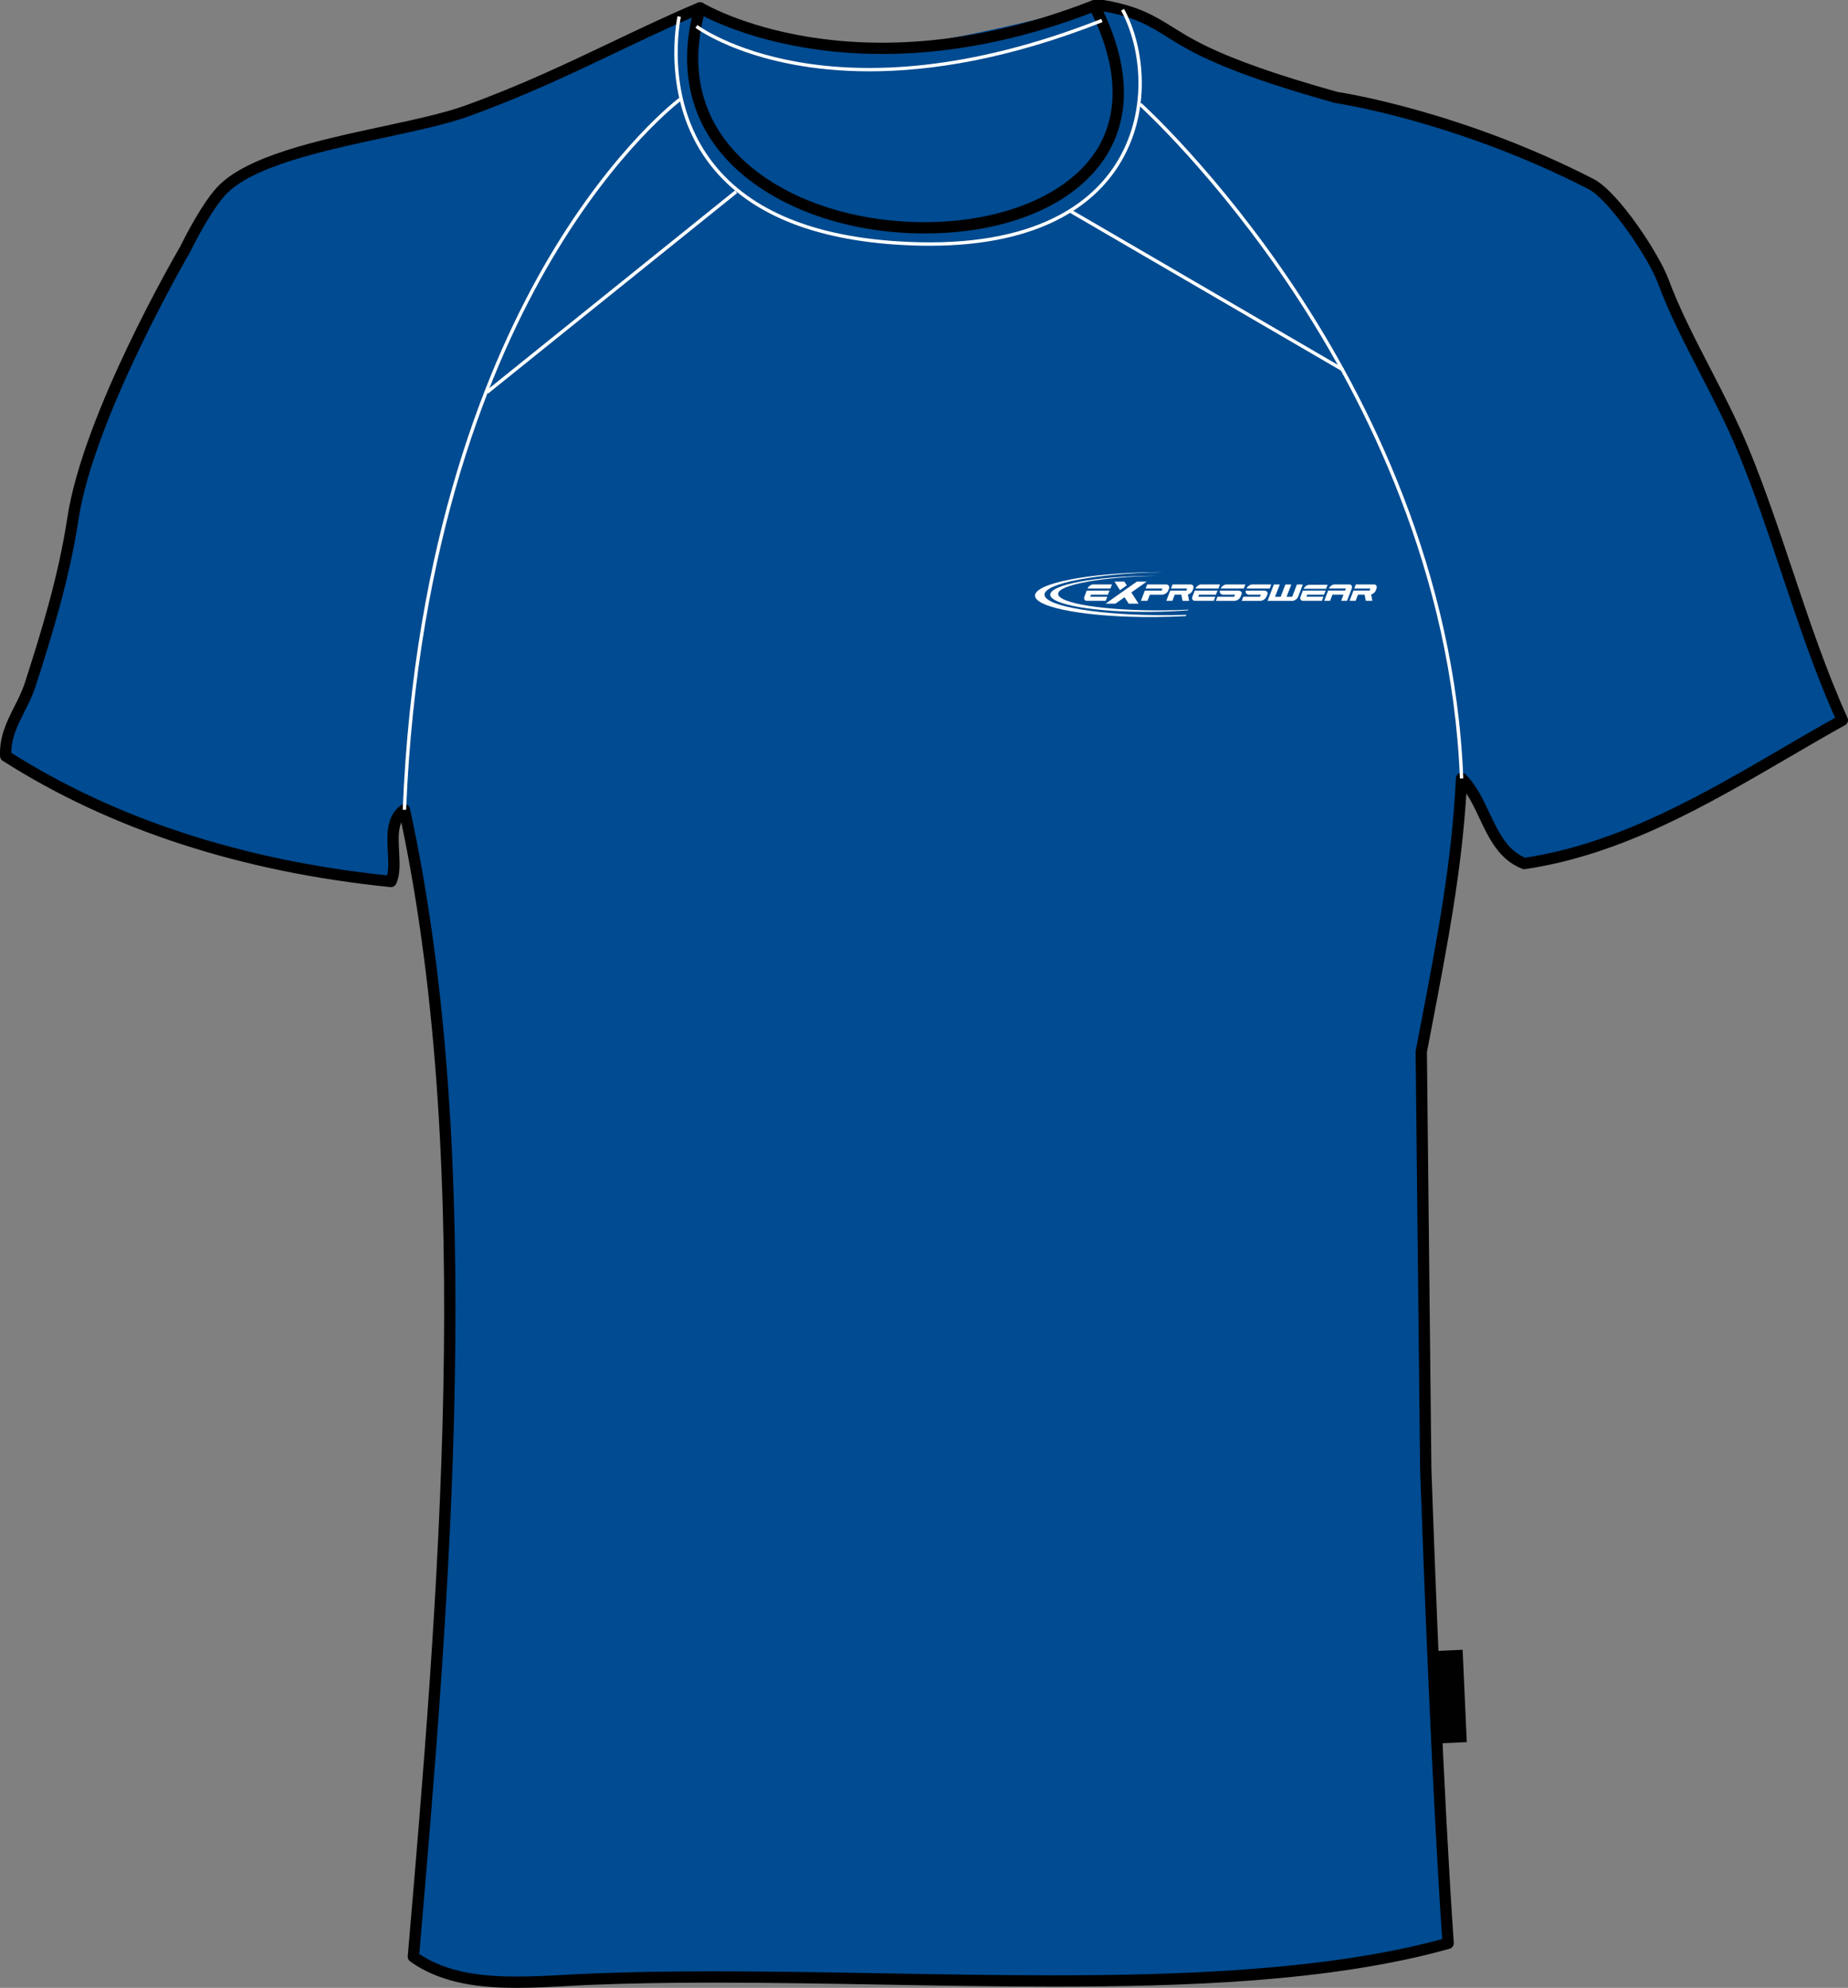 <?xml version="1.0" encoding="utf-8"?>
<!-- Generator: Adobe Illustrator 15.1.0, SVG Export Plug-In . SVG Version: 6.00 Build 0)  -->
<!DOCTYPE svg PUBLIC "-//W3C//DTD SVG 1.1//EN" "http://www.w3.org/Graphics/SVG/1.1/DTD/svg11.dtd">
<svg version="1.1" id="Layer_1" xmlns="http://www.w3.org/2000/svg" xmlns:xlink="http://www.w3.org/1999/xlink" x="0px" y="0px"
	 width="743.821px" height="800.002px" viewBox="0 0 743.821 800.002" enable-background="new 0 0 743.821 800.002"
	 xml:space="preserve">
<rect x="0" y="0" width="743.821" height="800.002" fill="#808080" stroke="none"/>
<g id="side" display="none">
</g>
<g id="back" display="none">
</g>
<g id="front">
	<path id="primary" fill="#004B91" d="M572.578,590.939c1.984,56.662,5.244,136.309,9.02,191.123
		c-91.494,25.668-232.13,9.939-344.384,14.426c-24.689,0.984-53.042,4.813-72.123-9.018c12.852-149.924,27.079-320.873-3.604-461.58
		c-8.595,6.026-1.731,21.181-5.41,28.852C93.869,348.432,42.865,330.92,1.015,304.258c-0.557-11.26,6.611-18.68,9.892-28.849
		c6.405-19.887,13.535-42.832,17.155-66.715c6.365-41.976,45.072-108.182,45.072-108.182c4.191-8.446,9.705-18.194,14.48-23.439
		c16.771-18.417,73.22-23.101,99.112-32.455c36.007-13.004,62.987-28.46,93.76-41.469
		c-32.945,117.227,220.218,119.129,158.667-0.873c1.198,0,2.401,0,3.604,0c19.956,3.409,23.818,10.167,39.664,17.922
		c14.629,7.157,33.451,13.218,54.095,19.012c0,0,47.941,6.832,102.516,34.82c9.123,4.679,25.256,28.723,29.102,39.105
		c8.314,22.421,22.617,44.55,32.459,68.517c14.459,35.213,24.09,73.823,39.668,108.182c-39.057,21.651-80.396,50.625-128.018,57.697
		c-14.256-5.578-15.279-24.39-25.246-34.257c-1.813,36.775-8.25,68.276-16.221,109.985L572.578,590.939z"/>
	<path id="primary_1_" fill="#004B91" d="M282.706,4.489c0,0,47.462,18.78,83.314,13.658c35.852-5.122,74.775-17.414,76.143-14.341
		s19.463,44.047-3.756,64.193c-23.221,20.146-75.802,34.486-125.995,9.219S283.388,11.318,282.706,4.489z"/>
	
		<rect x="578.376" y="664.286" transform="matrix(-0.999 0.045 -0.045 -0.999 1198.074 1338.7)" fill="#010101" width="11.068" height="37.204"/>
	<path d="M208.102,800.002c-13.186,0-29.986-1.213-43.057-10.686c-0.646-0.471-1-1.244-0.931-2.039
		c12.055-140.654,27.021-315.353-2.585-456.328c-1.352,3.123-1.121,7.377-0.88,11.808c0.251,4.595,0.51,9.347-1.229,12.97
		c-0.416,0.866-1.337,1.379-2.284,1.278c-60.189-6.102-112.695-23.204-156.056-50.829c-0.622-0.396-1.014-1.071-1.048-1.808
		c-0.387-7.881,2.713-14.014,5.711-19.944c1.563-3.092,3.182-6.292,4.284-9.717c6.704-20.806,13.541-43.065,17.072-66.356
		c6.357-41.926,43.771-106.27,45.357-108.988c3.046-6.154,9.126-17.635,14.762-23.825c11.636-12.774,40.829-19.062,66.585-24.61
		c12.806-2.758,24.896-5.361,33.44-8.451c21.983-7.941,40.715-16.86,58.831-25.486c11.764-5.604,22.877-10.892,34.817-15.939
		c0.8-0.339,1.732-0.192,2.39,0.39c0.656,0.576,0.923,1.48,0.686,2.325c-5.73,20.387-2.991,38.172,8.135,52.859
		C307.419,76.839,338.1,89.4,372.175,89.4c31.747,0,58.383-11.317,69.512-29.534c9.155-14.982,8.024-34.541-3.266-56.553
		c-0.359-0.704-0.33-1.548,0.083-2.226C438.915,0.41,439.653,0,440.446,0h3.604c0.128,0,0.256,0.011,0.382,0.033
		c13.896,2.373,20.355,6.395,27.839,11.049c3.63,2.259,7.388,4.596,12.446,7.072c12.541,6.135,29.067,11.945,53.567,18.829
		c3.09,0.469,50.338,7.976,103.078,35.024c10.113,5.188,26.457,30.239,30.197,40.34c4.371,11.789,10.338,23.342,16.654,35.573
		c5.471,10.593,11.127,21.55,15.773,32.867c6.502,15.827,12.105,32.571,17.527,48.767c6.658,19.891,13.549,40.463,22.105,59.342
		c0.486,1.078,0.064,2.354-0.965,2.928c-7.395,4.097-14.719,8.37-22.475,12.896c-33.082,19.304-67.299,39.267-106.314,45.063
		c-0.389,0.054-0.789,0.014-1.162-0.132c-9.352-3.657-13.404-12.248-17.326-20.558c-1.648-3.485-3.232-6.845-5.154-9.785
		c-2.02,31.859-7.463,60.236-14.25,95.62l-1.635,8.535l1.801,167.457c1.602,45.635,4.896,131.209,9.01,190.984
		c0.07,1.078-0.619,2.057-1.656,2.35c-47.891,13.436-107.583,15.248-159.655,15.248c-22.695,0-46.116-0.41-68.77-0.809
		c-22.325-0.391-45.407-0.795-67.447-0.795c-18.462,0-34.502,0.281-49.032,0.863c-3.279,0.131-6.626,0.313-10.006,0.498
		C221.869,799.621,214.926,800.002,208.102,800.002z M168.763,786.361c11.873,8.033,27.204,9.088,39.341,9.086
		c6.699,0,13.586-0.373,20.237-0.732c3.404-0.186,6.771-0.367,10.073-0.5c14.589-0.582,30.687-0.867,49.211-0.867
		c22.08,0,45.186,0.404,67.527,0.799c22.632,0.398,46.035,0.807,68.688,0.807c48.129,0,109.251-1.674,156.644-14.588
		c-4.057-59.748-7.305-144.092-8.893-189.344l-1.803-167.74c-0.002-0.148,0.01-0.303,0.039-0.448l1.68-8.765
		c7.17-37.385,12.83-66.911,14.512-100.908c0.045-0.896,0.609-1.686,1.445-2.007c0.838-0.326,1.783-0.132,2.428,0.505
		c4.305,4.26,7,9.97,9.605,15.491c3.615,7.658,7.033,14.906,14.322,18.039c37.895-5.786,71.531-25.415,104.07-44.4
		c7.141-4.163,13.914-8.117,20.729-11.925c-8.252-18.553-14.943-38.526-21.418-57.861c-5.396-16.124-10.979-32.798-17.422-48.486
		c-4.572-11.135-10.184-22-15.607-32.506c-6.383-12.357-12.41-24.032-16.877-36.082c-3.76-10.147-19.627-33.569-28.008-37.87
		c-53.57-27.472-101.328-34.525-101.807-34.593c-0.1-0.015-0.195-0.036-0.289-0.061c-24.857-6.979-41.654-12.887-54.476-19.159
		c-5.269-2.58-9.297-5.084-12.85-7.296c-7.28-4.53-13.053-8.119-25.742-10.35c10.473,22.147,10.982,42.017,1.44,57.642
		c-12.132,19.856-39.568,31.711-73.396,31.711c-35.468,0-67.537-13.249-83.693-34.575c-11.027-14.557-14.463-32.567-10.032-52.322
		c-10.283,4.467-20.097,9.138-30.41,14.049c-18.214,8.672-37.047,17.641-59.239,25.658c-8.835,3.19-21.071,5.826-34.03,8.618
		c-25.091,5.406-53.523,11.53-64.176,23.227c-3.847,4.22-8.993,12.576-14.123,22.918c-0.458,0.797-38.637,66.452-44.861,107.512
		c-3.585,23.627-10.481,46.088-17.243,67.07c-1.213,3.764-2.91,7.124-4.555,10.374c-2.69,5.319-5.237,10.361-5.255,16.504
		c42.134,26.591,93.015,43.176,151.284,49.311c0.642-2.499,0.458-5.815,0.274-9.293c-0.373-6.869-0.795-14.657,5.36-18.973
		c0.624-0.438,1.423-0.535,2.136-0.257c0.712,0.276,1.23,0.891,1.396,1.636C195.965,467.403,180.954,644.092,168.763,786.361z"/>
	<path d="M355.048,21.725c-46.729,0-74.057-16.387-74.468-16.639l2.39-3.874c0.6,0.37,61.063,36.451,156.645-1.056l1.661,4.237
		C408.109,17.41,379.021,21.725,355.048,21.725z"/>
	<g id="secondary">
		<path fill="#FFFFFF" d="M163.458,325.921l-1.366-0.057c4.458-108.845,34.467-180.93,58.854-222.234
			c26.455-44.798,52.221-64.104,52.477-64.293l0.813,1.099c-0.253,0.188-25.848,19.375-52.156,63.966
			C197.789,145.565,167.902,217.412,163.458,325.921z"/>
		<path fill="#FFFFFF" d="M587.606,313.301c-3.223-82.978-38.176-152.207-66.93-195.669c-31.158-47.102-61.936-74.911-62.243-75.187
			l0.912-1.017c0.312,0.276,31.216,28.207,62.469,75.45c28.854,43.609,63.922,113.077,67.156,196.372L587.606,313.301z"/>
		<path fill="#FFFFFF" d="M374.135,98.909c-4.522,0-9.286-0.169-14.306-0.521c-35.159-2.491-60.335-13.655-74.831-33.183
			c-19.383-26.114-12.359-58.377-12.287-58.699l1.331,0.3c-0.072,0.316-6.952,31.995,12.063,57.595
			c14.25,19.188,39.085,30.163,73.818,32.623c54.695,3.866,78.592-14.609,88.99-30.795c13.426-20.899,10.619-46.779,2.326-61.98
			l1.198-0.653c8.479,15.544,11.353,42.003-2.377,63.371C440.424,81.969,419.481,98.907,374.135,98.909z"/>
		<path fill="#FFFFFF" d="M349.927,28.708c-46.435,0-69.68-17.262-70.027-17.528l0.832-1.083
			c0.529,0.408,54.278,40.218,162.549-2.482l0.501,1.27C405.908,23.818,374.634,28.708,349.927,28.708z"/>
		
			<rect x="421.757" y="115.877" transform="matrix(-0.864 -0.503 0.503 -0.864 846.318 461.685)" fill="#FFFFFF" width="127.493" height="1.365"/>
		
			<rect x="245.444" y="53.149" transform="matrix(-0.627 -0.779 0.779 -0.627 308.918 382.93)" fill="#FFFFFF" width="1.366" height="128.731"/>
	</g>
	<g id="Layer_5">
		<g>
			<path fill="#FFFFFF" d="M461.546,234.063h-3.972l-12.599,8.88h3.979l3.673-2.591l1.67,2.591h3.977l-2.91-4.52L461.546,234.063
				L461.546,234.063z M448.579,234.063h3.977l0.969,1.504l-2.727,1.938L448.579,234.063L448.579,234.063z"/>
			<g>
				<path fill="#FFFFFF" d="M533.735,236.953l0.617-1.603h-7.395c-0.441,0-0.887,0.167-1.336,0.493
					c-0.414,0.31-0.713,0.68-0.895,1.112C527.729,236.959,530.735,236.953,533.735,236.953L533.735,236.953z"/>
				<g>
					<path fill="#FFFFFF" d="M520.211,241.81c0.439,0,0.895-0.169,1.352-0.506c0.451-0.337,0.771-0.746,0.953-1.226l1.873-4.858
						h-2.383l-1.902,4.954h-2.262l1.908-4.954h-2.381l-1.902,4.954h-2.258l1.904-4.954h-2.377l-2.537,6.589L520.211,241.81
						L520.211,241.81z"/>
					<path fill="#FFFFFF" d="M549.239,239.307l0.51,2.494h2.629l-0.496-2.557c0.744-0.183,1.543-0.784,1.842-1.538l0.291-0.773
						c0.189-0.472,0.184-0.882-0.027-1.226c-0.186-0.339-0.516-0.506-1.002-0.506h-7.264l-0.627,1.65h6.49l-0.328,0.82
						c-1.262,0-4.893,0-6.48,0l-1.584,4.119h2.447l0.959-2.486h2.643L549.239,239.307L549.239,239.307z"/>
					<path fill="#FFFFFF" d="M525.832,240.152l0.314-0.828h6.787l0.639-1.657c-3.064,0-6.111,0.011-9.166,0.011l-0.914,2.382
						c-0.184,0.483-0.176,0.89,0.008,1.226c0.186,0.339,0.51,0.505,0.971,0.505h7.592l0.627-1.639L525.832,240.152L525.832,240.152z
						"/>
					<path fill="#FFFFFF" d="M536.319,239.321l-0.945,2.47h-2.371l1.582-4.116h3.777h3.023l0.336-0.836h-6.822
						c0.189-0.44,0.496-0.82,0.92-1.134c0.459-0.336,0.91-0.505,1.363-0.505h5.896c0.457,0,0.775,0.169,0.963,0.505
						c0.186,0.331,0.191,0.716,0.029,1.155l-1.895,4.931h-2.354l0.938-2.47H536.319L536.319,239.321z"/>
				</g>
			</g>
			<g>
				<path fill="#FFFFFF" d="M438.823,240.157l0.318-0.827h6.792l0.632-1.655c-3.063,0-6.106,0.008-9.165,0.008l-0.911,2.382
					c-0.188,0.482-0.181,0.892,0.008,1.229c0.187,0.336,0.505,0.505,0.969,0.505h7.595l0.629-1.642H438.823L438.823,240.157z
					 M446.936,236.849l0.627-1.642h-7.561c-0.456,0-0.909,0.169-1.365,0.508c-0.427,0.315-0.729,0.693-0.915,1.136
					C440.795,236.852,443.87,236.849,446.936,236.849L446.936,236.849z"/>
				<path fill="#FFFFFF" d="M464.142,239.324h1.521h2.055c0.517,0,1.011-0.171,1.496-0.507c0.504-0.344,0.803-0.638,0.984-1.102
					l0.305-0.787c0.173-0.467,0.146-0.871-0.089-1.215c-0.221-0.338-0.595-0.508-1.109-0.508h-7.555l-0.632,1.639h6.765
					l-0.341,0.841c-1.206,0-4.957,0-6.749,0l-1.577,4.111h2.654l0.942-2.475h1.329V239.324L464.142,239.324z"/>
				<path fill="#FFFFFF" d="M475.484,239.315l0.509,2.495h2.628l-0.494-2.557c0.747-0.183,1.54-0.783,1.841-1.538l0.294-0.772
					c0.189-0.476,0.181-0.886-0.032-1.227c-0.182-0.339-0.518-0.508-1.003-0.508h-7.259l-0.635,1.65h6.493l-0.326,0.82
					c-1.259,0-4.892,0-6.479,0l-1.588,4.119h2.449l0.955-2.483h2.646v0.001H475.484z"/>
				<path fill="#FFFFFF" d="M482.305,240.157l0.317-0.827h6.792l0.632-1.655c-3.065,0-6.111,0.008-9.166,0.008l-0.912,2.382
					c-0.184,0.482-0.182,0.892,0.011,1.229c0.181,0.336,0.509,0.505,0.97,0.505h7.595l0.627-1.642H482.305L482.305,240.157z
					 M490.425,236.849l0.627-1.642h-7.563c-0.453,0-0.909,0.169-1.368,0.508c-0.422,0.315-0.731,0.693-0.912,1.136
					C484.271,236.852,487.349,236.849,490.425,236.849L490.425,236.849z"/>
				<path fill="#FFFFFF" d="M497.112,239.327h-4.911c-0.25,0-0.464-0.116-0.642-0.216c-0.179-0.107-0.315-0.229-0.419-0.383
					c-0.102-0.149-0.15-0.328-0.168-0.527c-0.011-0.162,0.023-0.333,0.072-0.521c2.475,0,4.948,0,7.418,0
					c0.262,0,0.485,0.081,0.684,0.16c0.194,0.08,0.351,0.184,0.461,0.315c0.112,0.131,0.178,0.29,0.194,0.475
					c0.021,0.187-0.013,0.396-0.108,0.63l-0.276,0.699c-0.189,0.47-0.544,0.994-1.026,1.338c-0.479,0.336-0.969,0.505-1.465,0.505
					h-7.518l0.612-1.647h6.722L497.112,239.327L497.112,239.327z M491.324,236.855c0.17-0.439,0.498-0.819,0.944-1.139
					c0.483-0.347,0.971-0.516,1.464-0.516h7.538l-0.633,1.658C497.528,236.857,494.43,236.855,491.324,236.855L491.324,236.855z"/>
				<path fill="#FFFFFF" d="M507.514,239.327h-4.916c-0.248,0-0.461-0.116-0.641-0.216c-0.176-0.107-0.316-0.229-0.416-0.383
					c-0.096-0.149-0.15-0.328-0.168-0.527c-0.01-0.162,0.023-0.333,0.072-0.521c2.479,0,4.949,0,7.428,0
					c0.252,0,0.479,0.081,0.672,0.16c0.195,0.08,0.354,0.184,0.463,0.315c0.113,0.131,0.174,0.29,0.195,0.475
					c0.02,0.187-0.018,0.396-0.104,0.63l-0.281,0.699c-0.188,0.47-0.541,0.994-1.029,1.338c-0.477,0.336-0.969,0.505-1.463,0.505
					h-7.518l0.616-1.647h6.72L507.514,239.327L507.514,239.327z M501.725,236.855c0.168-0.439,0.494-0.819,0.941-1.139
					c0.484-0.347,0.973-0.516,1.465-0.516h7.539l-0.633,1.658C507.924,236.857,504.83,236.855,501.725,236.855L501.725,236.855z"/>
			</g>
			<path fill="#FFFFFF" d="M463.197,231.736c0.813-0.005,1.63-0.008,2.433-0.005c-22.117,0.401-39.733,3.586-39.733,7.282
				c0,3.837,19.021,6.813,42.342,6.625c3.476-0.03,6.858-0.129,10.102-0.285l-0.099,0.252c-4.654,0.375-9.731,0.602-15.042,0.644
				c-22.303,0.184-40.491-2.927-40.491-6.925C422.706,235.325,440.896,231.918,463.197,231.736L463.197,231.736z"/>
			<path fill="#FFFFFF" d="M465.043,230.275c0.977-0.009,1.947-0.012,2.91-0.005c-26.459,0.491-47.541,4.441-47.541,9.038
				c0,4.775,22.757,8.481,50.657,8.255c2.182-0.019,4.332-0.058,6.437-0.123l-0.194,0.487c-3.925,0.224-8.03,0.36-12.269,0.396
				c-26.684,0.217-48.448-3.659-48.448-8.627C416.594,234.728,438.359,230.493,465.043,230.275L465.043,230.275z"/>
		</g>
	</g>
</g>
</svg>
